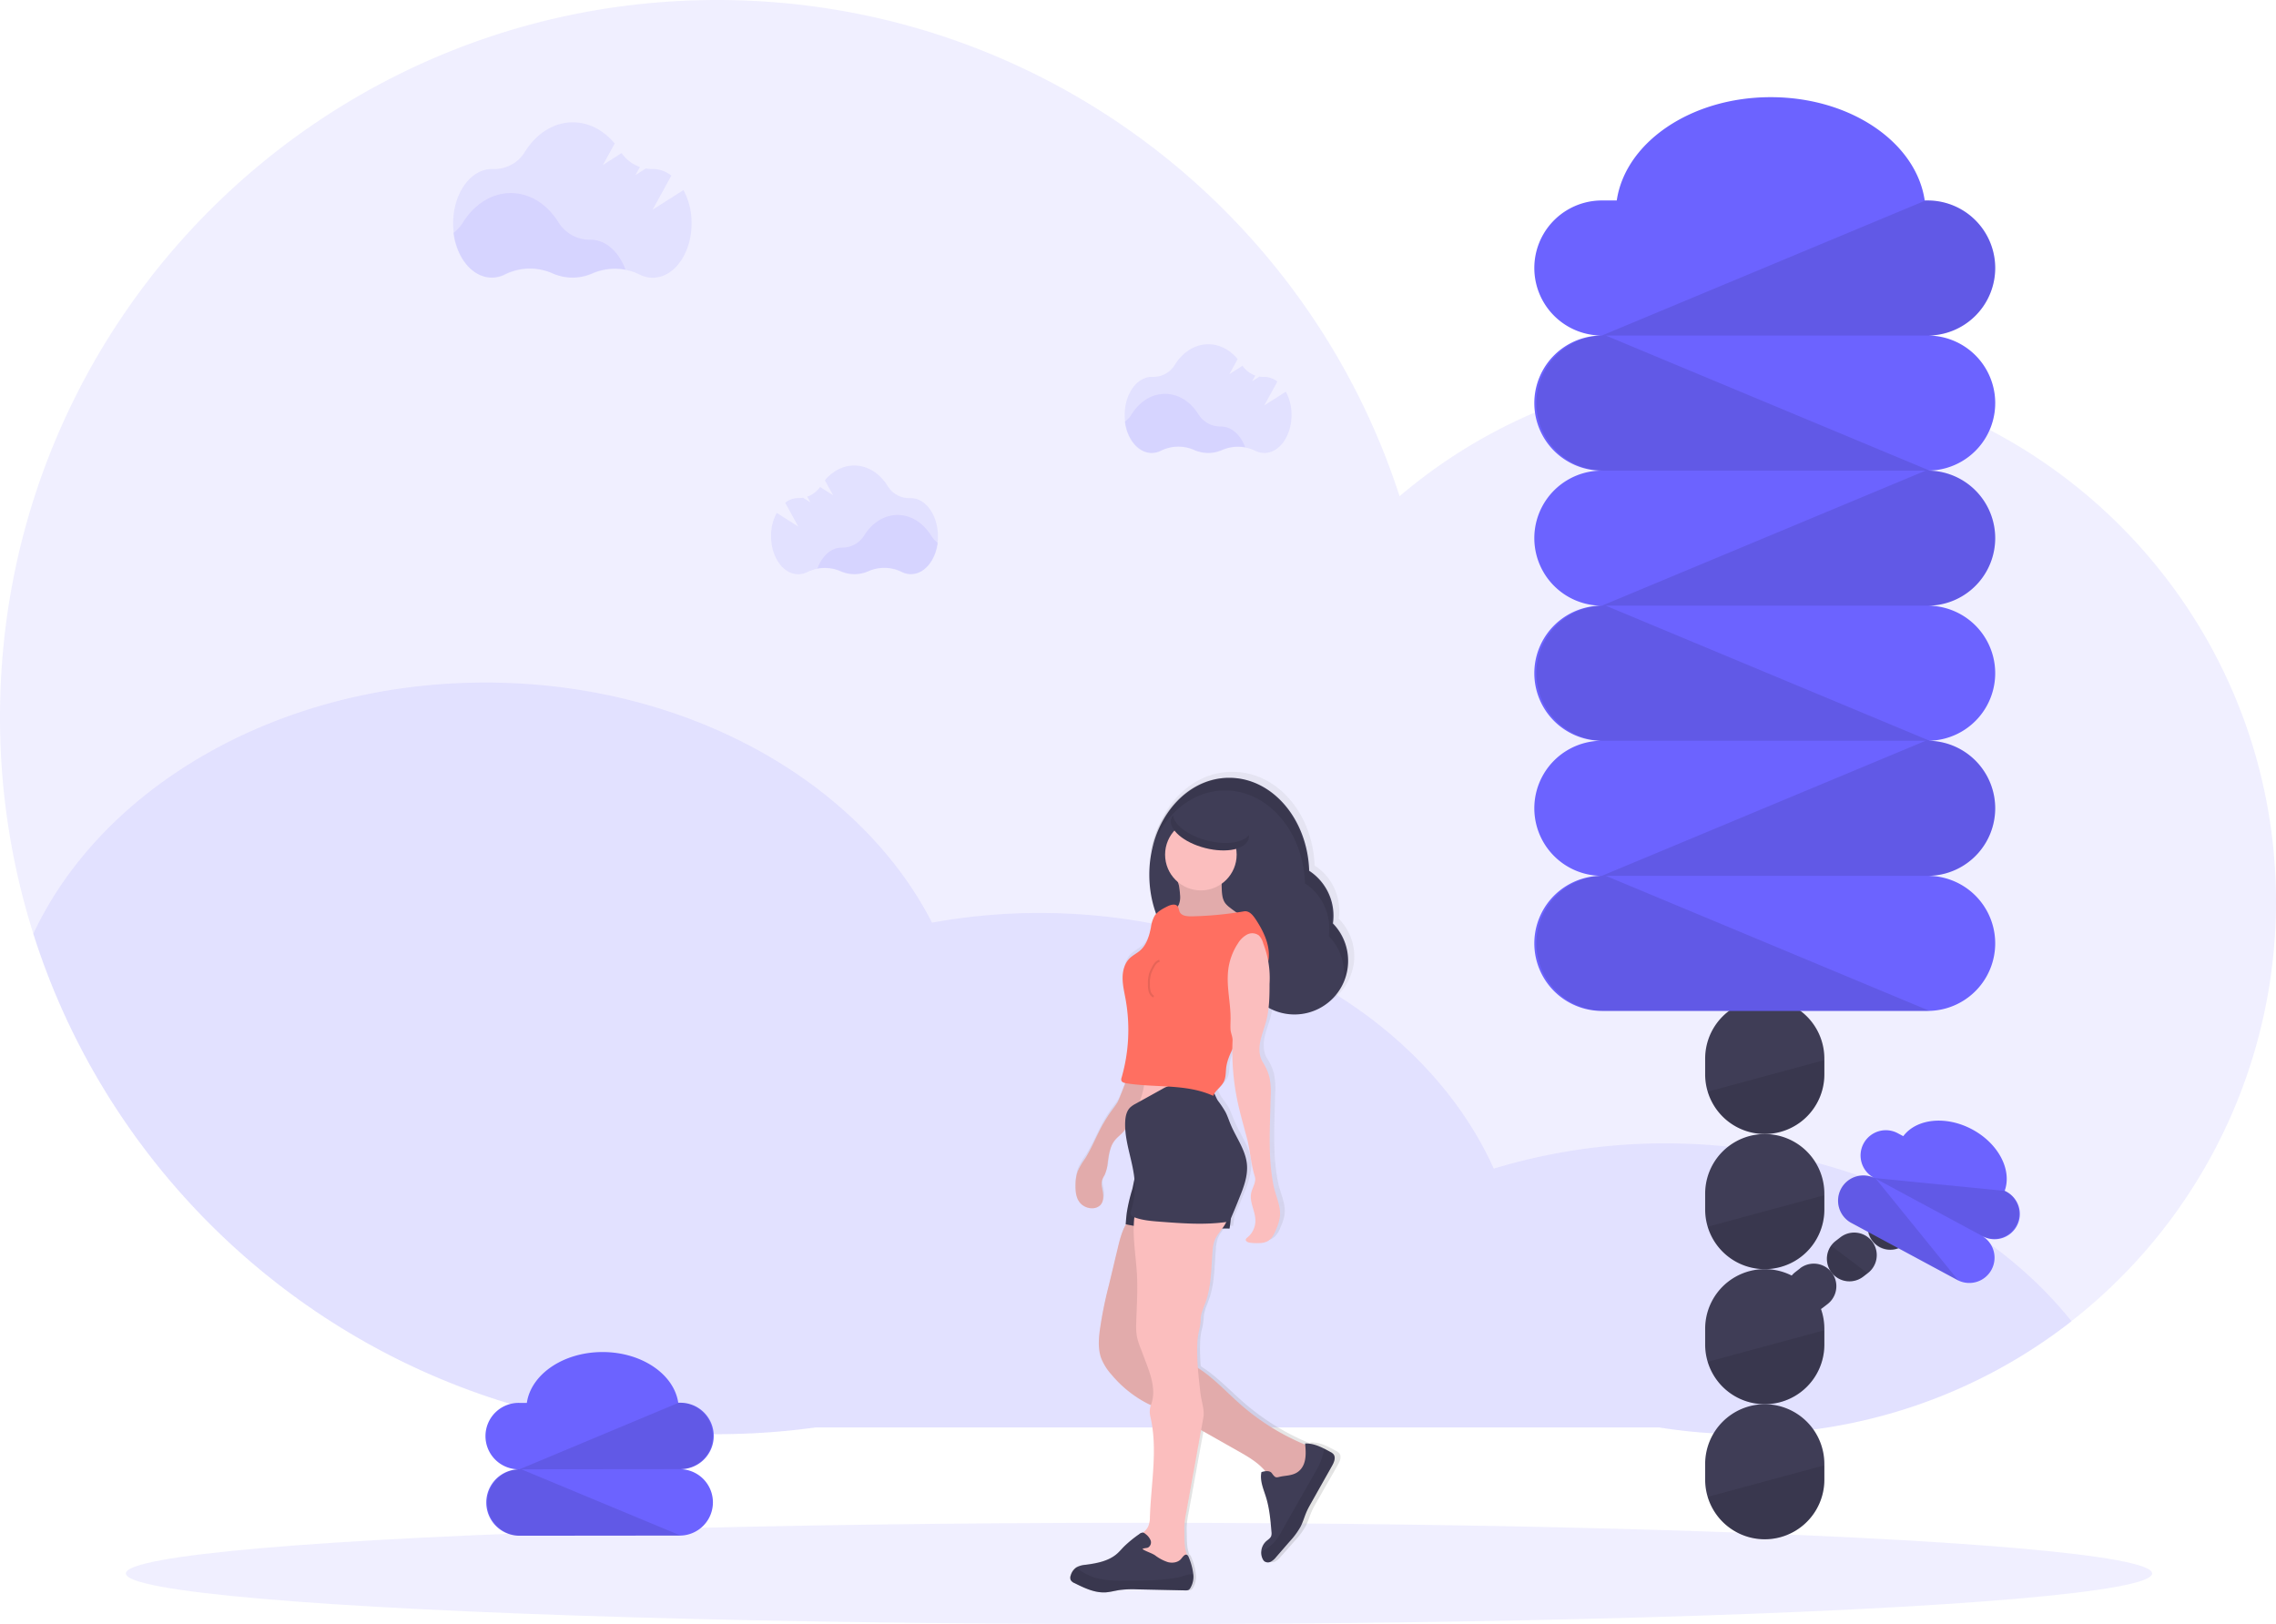 <svg id="a6f2a3fe-ee7b-4c46-9096-1e4866052bb7" data-name="Layer 1" xmlns="http://www.w3.org/2000/svg" xmlns:xlink="http://www.w3.org/1999/xlink" width="1145.7" height="817.62" viewBox="0 0 1145.7 817.62"><defs><linearGradient id="f537df86-fe7c-46a4-b2c3-f27b90264000" x1="625" y1="842.81" x2="625" y2="429.81" gradientTransform="matrix(-1, 0, 0, 1, 1262.36, 0)" gradientUnits="userSpaceOnUse"><stop offset="0" stop-color="gray" stop-opacity="0.25"/><stop offset="0.54" stop-color="gray" stop-opacity="0.12"/><stop offset="1" stop-color="gray" stop-opacity="0.1"/></linearGradient></defs><title>hiking</title><path d="M1172.85,495.29A268.06,268.06,0,0,1,862.36,759.81H437.65a364.06,364.06,0,0,1-49.5,3.38c-161.35,0-298-105.86-344.22-251.91A360.77,360.77,0,0,1,27.15,402.19c0-199.38,161.63-361,361-361C548.72,41.19,684.78,146,731.67,291A266.84,266.84,0,0,1,905,227.39C1052.91,227.39,1172.85,347.33,1172.85,495.29Z" transform="translate(-27.15 -41.19)" fill="#6c63ff" opacity="0.1"/><path d="M1069.94,706.36a268.31,268.31,0,0,1-207.58,53.45H437.65a364.06,364.06,0,0,1-49.5,3.38c-161.35,0-298-105.86-344.22-251.91C78.5,437.39,167.34,384.81,271.5,384.81c101.5,0,188.45,49.94,224.81,120.87a301.82,301.82,0,0,1,54.19-4.87c105.2,0,194.77,53.65,228.59,128.71a295.63,295.63,0,0,1,86.41-12.71C951.3,616.81,1026.71,652.49,1069.94,706.36Z" transform="translate(-27.15 -41.19)" fill="#6c63ff" opacity="0.1"/><ellipse cx="573.35" cy="792.12" rx="510" ry="25.5" fill="#6c63ff" opacity="0.1"/><path d="M566.07,834.19a7.37,7.37,0,0,1,2.75-3.94c.16-.11.33-.21.5-.31a12.33,12.33,0,0,1,4.42-1.13c5.74-.74,11.77-1.85,16.13-5.61,1.25-1.09,2.32-2.36,3.48-3.53a62.08,62.08,0,0,1,7.93-6.41,2.84,2.84,0,0,1,2.06-.76,10,10,0,0,0,2.63-3.15,12.08,12.08,0,0,0,.86-4.89c.58-17,4.19-34.48.18-51a9.94,9.94,0,0,1,.34-5.61c-.81-.37-1.62-.75-2.41-1.16a59.49,59.49,0,0,1-17.78-14.25,27.69,27.69,0,0,1-5.41-8.53c-1.51-4.24-1.29-8.88-.75-13.34a204.17,204.17,0,0,1,4.71-23.33l4.59-19c1-4.18,2.11-8.47,4.33-12.12l-.21,0c.15-2.11.31-4.22.62-6.31a89,89,0,0,1,2.7-11.25c.4-1.4.71-3.35,1.17-5.23-.83-8.53-4.15-16.81-4.71-25.31-.18.24-.35.48-.54.72-1.38,1.72-3.28,3-4.68,4.67-2.62,3.18-3.21,7.48-3.76,11.53a18.83,18.83,0,0,1-1.55,6.12,20.12,20.12,0,0,0-1.27,2.49c-.58,1.73-.15,3.61.2,5.41.5,2.56.68,5.54-1.16,7.41a5.89,5.89,0,0,1-3.68,1.57,8.19,8.19,0,0,1-7-3.09c-1.89-2.45-2.16-5.74-2.08-8.81a20.59,20.59,0,0,1,1.12-6.8,35.54,35.54,0,0,1,3.83-6.5c2.68-4.14,4.65-8.67,6.86-13.07a74.64,74.64,0,0,1,6.09-10.31c1.25-1.74,2.61-3.41,3.73-5.22.37-.6,2.2-5.07,3.91-9.54-.88-.18-1.79-.54-2-1.36a2.62,2.62,0,0,1,.15-1.43,86.23,86.23,0,0,0,2.05-39.75c-.66-3.58-1.55-7.15-1.54-10.78s1-7.45,3.67-10c1.64-1.57,3.78-2.56,5.48-4.06,3.28-2.9,4.58-7.35,5.42-11.61a16.55,16.55,0,0,1,1.83-5.71,8.68,8.68,0,0,1,.88-1.12,57,57,0,0,1-3.54-19.91,58.13,58.13,0,0,1,2-15.1c-.54,1.34-1,2.71-1.49,4.11,4.18-21.82,20.55-38.1,40.1-38.1h.54c22.17,0,40.25,20.93,41.11,47.14A27,27,0,0,1,701,503.64a26.88,26.88,0,0,1,7.87,19,27.42,27.42,0,0,1-27.61,27.22,27.76,27.76,0,0,1-13.31-3.4,44.56,44.56,0,0,1-1.21,6.68c-.92,3.48-2.34,6.84-3.05,10.37s-.62,7.41,1.3,10.47a26.64,26.64,0,0,1,3.45,7.7,37,37,0,0,1,.61,10c-.09,3.06-.17,6.11-.26,9.17-.34,12-.67,24,1.76,35.78,1.1,5.34,3.88,10.41,3.25,15.83a22.65,22.65,0,0,1-1.7,5.7c-1,2.62-2.3,5.44-4.84,6.71a9.82,9.82,0,0,1-3.94.85,27.41,27.41,0,0,1-5-.22c-1-.14-2.35-.81-2-1.77a2,2,0,0,1,.72-.79,11.05,11.05,0,0,0,4.2-8.61c0-4.74-3.15-9.31-2.18-14,.61-2.88,2.77-5.67,1.86-8.47-2-6.33-2.3-13.12-4-19.54-.57-2.09-1.14-4.19-1.72-6.28-1-3.74-2-7.49-2.87-11.27a121.18,121.18,0,0,1-2.88-27.51,30.12,30.12,0,0,0-3.27,9.56c-.3,2.43-.14,5-1.28,7.17s-3.4,3.76-4.75,5.85a33.63,33.63,0,0,0,1.89,3.69,51.24,51.24,0,0,1,3.87,5.72c1,2,1.7,4.06,2.55,6.09,2.85,6.82,7.74,13,8.45,20.35.58,5.91-1.66,11.69-3.93,17.18q-2,4.92-4.15,9.8c-.09.21-.19.44-.3.65-.17,1.67-.39,3.33-.61,5l-3.67,0c-1.5,2-3.17,4-4.07,6.33a20.38,20.38,0,0,0-1,5.59c-.73,9-.59,18.23-4,26.6-1,2.49-2,5-2.1,7.53a29.34,29.34,0,0,1-1,6.24,31.57,31.57,0,0,0-.8,6.72,107.84,107.84,0,0,0,.3,11.65c8,5,14.66,12.22,21.86,18.47a120.35,120.35,0,0,0,33.35,20.47l-.06-.58c3.42-.16,6.68,1,9.78,2.59,1.09.54,2.15,1.12,3.2,1.69a5.33,5.33,0,0,1,1.55,1.1c1.4,1.63.38,4.1-.69,6q-5.34,9.35-10.68,18.68c-.82,1.44-1.65,2.89-2.33,4.4-1.16,2.57-1.9,5.3-3.2,7.8a38.64,38.64,0,0,1-5.52,7.37q-3.48,4-7,7.91a9.29,9.29,0,0,1-2.68,2.36,3.26,3.26,0,0,1-3.41-.15,3.43,3.43,0,0,1-.89-1.21,7.38,7.38,0,0,1-.72-3.61,7.69,7.69,0,0,1,2.53-5.35c1-.83,2.2-1.51,2.61-2.7a4.86,4.86,0,0,0,.12-2c-.49-5.89-1-11.84-2.76-17.48-1.32-4.22-3.37-8.56-2.39-12.87a12.09,12.09,0,0,1,2-.43,29.35,29.35,0,0,0-2.18-2.28c-3.54-3.32-7.85-5.73-12.11-8.1l-18.8-10.48q-1.3,7.22-2.63,14.41c-.31,1.66-.61,3.32-.91,5q-2.11,11.55-4.22,23.08a48.62,48.62,0,0,0-.82,5.61c-.12,1.86-.05,3.72,0,5.57a41.43,41.43,0,0,0,.37,6.21,26.27,26.27,0,0,0,.89,3.41l.14,0a2.21,2.21,0,0,1,.8,1.17,31,31,0,0,1,2.34,8.64,11,11,0,0,1-1.39,6.81,2.76,2.76,0,0,1-1.06,1.11,3.33,3.33,0,0,1-1.6.23l-24.71-.52a54.29,54.29,0,0,0-9.11.33c-2.4.36-4.76,1-7.18,1.19-5.63.34-11-2.2-16-4.67a4,4,0,0,1-2-1.54A3.21,3.21,0,0,1,566.07,834.19Z" transform="translate(-27.15 -41.19)" fill="url(#f537df86-fe7c-46a4-b2c3-f27b90264000)"/><path d="M698.13,506.07a27.75,27.75,0,0,0,.28-3.9,27,27,0,0,0-12.22-22.6c-.84-26-18.53-46.81-40.23-46.81-22.24,0-40.27,21.83-40.27,48.75s18,48.74,40.27,48.74a34.12,34.12,0,0,0,6.25-.58,27,27,0,1,0,45.92-23.6Z" transform="translate(-27.15 -41.19)" fill="#3f3d56"/><path d="M643.84,439.12c21.7,0,39.39,20.78,40.23,46.8a27,27,0,0,1,12.22,22.61,26.53,26.53,0,0,1-.28,3.9,26.93,26.93,0,0,1,7.7,18.88,28.42,28.42,0,0,1-.21,3.35,27,27,0,0,0-5.9-28.59,27.75,27.75,0,0,0,.28-3.9,27,27,0,0,0-12.22-22.6c-.84-26-18.53-46.81-40.23-46.81-19.14,0-35.16,16.17-39.25,37.84C611.93,452.2,626.62,439.12,643.84,439.12Z" transform="translate(-27.15 -41.19)" opacity="0.1"/><path d="M621.17,491.66a10.3,10.3,0,0,1-.52,4.72c-.93,2.15-3.21,4.07-2.54,6.31.43,1.45,2,2.25,3.38,2.73,6.76,2.29,14.14.93,21.27,1.24a68.34,68.34,0,0,0,7.15.25,11.42,11.42,0,0,0,6.65-2.32A57.08,57.08,0,0,1,646.1,498a11.82,11.82,0,0,1-2.1-2c-1.52-2-1.75-4.67-1.84-7.18s-.07-5,0-7.46q-7.66-.09-15.31-.07c-1.64,0-6.64-.4-7.21,1.37-.29.88.81,3.46,1,4.45C620.9,488.62,621.07,490.14,621.17,491.66Z" transform="translate(-27.15 -41.19)" fill="#fbbebe"/><path d="M621.17,491.66a10.3,10.3,0,0,1-.52,4.72c-.93,2.15-3.21,4.07-2.54,6.31.43,1.45,2,2.25,3.38,2.73,6.76,2.29,14.14.93,21.27,1.24a68.34,68.34,0,0,0,7.15.25,11.42,11.42,0,0,0,6.65-2.32A57.08,57.08,0,0,1,646.1,498a11.82,11.82,0,0,1-2.1-2c-1.52-2-1.75-4.67-1.84-7.18s-.07-5,0-7.46q-7.66-.09-15.31-.07c-1.64,0-6.64-.4-7.21,1.37-.29.88.81,3.46,1,4.45C620.9,488.62,621.07,490.14,621.17,491.66Z" transform="translate(-27.15 -41.19)" opacity="0.1"/><path d="M595.76,584.2a34.4,34.4,0,0,0,2,16.81,320.24,320.24,0,0,1,33.06-1.74,18.57,18.57,0,0,1-3.53-8.71,48.1,48.1,0,0,1,0-8.9l-21.44-.07a19.89,19.89,0,0,0-4.69.35C599,582.43,597.86,583.81,595.76,584.2Z" transform="translate(-27.15 -41.19)" fill="#fbbebe"/><path d="M589.75,596c-1.1,1.81-2.43,3.46-3.65,5.19a74.08,74.08,0,0,0-6,10.24c-2.16,4.36-4.09,8.86-6.71,13a35.44,35.44,0,0,0-3.76,6.46,20.8,20.8,0,0,0-1.09,6.75c-.08,3.05.19,6.32,2,8.75a8,8,0,0,0,6.9,3.07,5.69,5.69,0,0,0,3.6-1.56c1.8-1.85,1.62-4.82,1.14-7.36-.34-1.78-.77-3.65-.2-5.37a19,19,0,0,1,1.24-2.47,18.87,18.87,0,0,0,1.52-6.08c.54-4,1.11-8.29,3.68-11.44,1.37-1.7,3.23-2.94,4.58-4.65.71-.9,1.27-1.91,2-2.76,1.08-1.22,2.56-2.15,3.18-3.65a14.6,14.6,0,0,0,.56-3,21.67,21.67,0,0,1,1.77-4.67c2.44-5.61,3.1-11.82,3.72-17.91a25.26,25.26,0,0,1-7.69-1.52C597.33,577.17,590.5,594.72,589.75,596Z" transform="translate(-27.15 -41.19)" fill="#fbbebe"/><path d="M589.75,596c-1.1,1.81-2.43,3.46-3.65,5.19a74.08,74.08,0,0,0-6,10.24c-2.16,4.36-4.09,8.86-6.71,13a35.44,35.44,0,0,0-3.76,6.46,20.8,20.8,0,0,0-1.09,6.75c-.08,3.05.19,6.32,2,8.75a8,8,0,0,0,6.9,3.07,5.69,5.69,0,0,0,3.6-1.56c1.8-1.85,1.62-4.82,1.14-7.36-.34-1.78-.77-3.65-.2-5.37a19,19,0,0,1,1.24-2.47,18.87,18.87,0,0,0,1.52-6.08c.54-4,1.11-8.29,3.68-11.44,1.37-1.7,3.23-2.94,4.58-4.65.71-.9,1.27-1.91,2-2.76,1.08-1.22,2.56-2.15,3.18-3.65a14.6,14.6,0,0,0,.56-3,21.67,21.67,0,0,1,1.77-4.67c2.44-5.61,3.1-11.82,3.72-17.91a25.26,25.26,0,0,1-7.69-1.52C597.33,577.17,590.5,594.72,589.75,596Z" transform="translate(-27.15 -41.19)" opacity="0.1"/><circle cx="604.5" cy="430.25" r="18.01" fill="#fbbebe"/><path d="M595.73,655.09c-3.39,4-4.72,9.36-5.94,14.48l-4.5,18.82a205.49,205.49,0,0,0-4.61,23.17c-.53,4.43-.75,9,.73,13.25a27.46,27.46,0,0,0,5.3,8.47,58.45,58.45,0,0,0,17.4,14.15c3.53,1.83,7.26,3.23,10.88,4.86,5.41,2.43,10.58,5.35,15.75,8.27l19.42,11c4.17,2.36,8.38,4.75,11.85,8.05a29.25,29.25,0,0,1,7.26,11,5.49,5.49,0,0,0,1.71,2.83c1.1.76,2.6.51,3.88.12a22.68,22.68,0,0,0,15.49-22.7,117.61,117.61,0,0,1-38.81-22.69c-8.67-7.63-16.49-16.73-27.07-21.37-4.62-2-10.18-3.57-12.34-8.14A16.68,16.68,0,0,1,611,712c-.19-6.27-.38-12.61.82-18.77,1-5.2,3-10.17,4.47-15.26,3-10.19,4-20.84,5-31.42a176.82,176.82,0,0,0-20.83-1.23,2.37,2.37,0,0,0-1.72.46,2.51,2.51,0,0,0-.53,1.37C597.66,649.87,597.53,653,595.73,655.09Z" transform="translate(-27.15 -41.19)" fill="#fbbebe"/><path d="M595.73,655.09c-3.39,4-4.72,9.36-5.94,14.48l-4.5,18.82a205.49,205.49,0,0,0-4.61,23.17c-.53,4.43-.75,9,.73,13.25a27.46,27.46,0,0,0,5.3,8.47,58.45,58.45,0,0,0,17.4,14.15c3.53,1.83,7.26,3.23,10.88,4.86,5.41,2.43,10.58,5.35,15.75,8.27l19.42,11c4.17,2.36,8.38,4.75,11.85,8.05a29.25,29.25,0,0,1,7.26,11,5.49,5.49,0,0,0,1.71,2.83c1.1.76,2.6.51,3.88.12a22.68,22.68,0,0,0,15.49-22.7,117.61,117.61,0,0,1-38.81-22.69c-8.67-7.63-16.49-16.73-27.07-21.37-4.62-2-10.18-3.57-12.34-8.14A16.68,16.68,0,0,1,611,712c-.19-6.27-.38-12.61.82-18.77,1-5.2,3-10.17,4.47-15.26,3-10.19,4-20.84,5-31.42a176.82,176.82,0,0,0-20.83-1.23,2.37,2.37,0,0,0-1.72.46,2.51,2.51,0,0,0-.53,1.37C597.66,649.87,597.53,653,595.73,655.09Z" transform="translate(-27.15 -41.19)" opacity="0.1"/><path d="M697.67,779.16l-10.45,18.55c-.81,1.43-1.62,2.87-2.29,4.37-1.13,2.55-1.85,5.26-3.13,7.74a38.54,38.54,0,0,1-5.4,7.32L669.58,825a9.18,9.18,0,0,1-2.63,2.34,3.14,3.14,0,0,1-3.34-.15,3.64,3.64,0,0,1-.87-1.21,7.32,7.32,0,0,1-.7-3.58,7.69,7.69,0,0,1,2.48-5.31c.94-.82,2.15-1.5,2.55-2.68a5,5,0,0,0,.12-2c-.49-5.85-1-11.75-2.71-17.35-1.29-4.19-3.29-8.5-2.33-12.78,1.82-.55,4.19-.93,5.28.63,2.12,3,2.25,1.9,5.52,1.44s6.34-.66,8.73-3.22c3.18-3.38,2.91-8.62,2.44-13.23,3.35-.16,6.54,1.05,9.57,2.57,1.07.54,2.11,1.11,3.14,1.68a5.16,5.16,0,0,1,1.52,1.09C699.72,774.86,698.72,777.31,697.67,779.16Z" transform="translate(-27.15 -41.19)" fill="#3f3d56"/><path d="M597.07,640.06a86.27,86.27,0,0,0-2.64,11.17c-.31,2.08-.46,4.18-.62,6.27,7.11,1.69,14.49,1.77,21.8,1.85l30.47.33a65.51,65.51,0,0,0,.83-12.42c-.43-6.83-3-13.5-2.57-20.33a188.56,188.56,0,0,0-25.3-2.76,11.79,11.79,0,0,0-4.59.44c-1.38.5-2.53,1.49-3.86,2.12-3,1.42-7.46.72-10,3C598.28,631.86,597.89,637.14,597.07,640.06Z" transform="translate(-27.15 -41.19)" fill="#3f3d56"/><path d="M597.07,640.06a86.27,86.27,0,0,0-2.64,11.17c-.31,2.08-.46,4.18-.62,6.27,7.11,1.69,14.49,1.77,21.8,1.85l30.47.33a65.51,65.51,0,0,0,.83-12.42c-.43-6.83-3-13.5-2.57-20.33a188.56,188.56,0,0,0-25.3-2.76,11.79,11.79,0,0,0-4.59.44c-1.38.5-2.53,1.49-3.86,2.12-3,1.42-7.46.72-10,3C598.28,631.86,597.89,637.14,597.07,640.06Z" transform="translate(-27.15 -41.19)" opacity="0.1"/><path d="M598.8,650.14c-2.3,10.84.13,22.05.7,33.12.4,7.92-.16,15.86-.39,23.79a33.05,33.05,0,0,0,.31,6.82,34.42,34.42,0,0,0,1.81,5.85L604,727c2.57,6.86,5.19,14.21,2.57,21.36a10,10,0,0,0-.4,5.77c3.92,16.39.39,33.79-.17,50.63a12.23,12.23,0,0,1-.85,4.85c-1.4,3-4.85,4.4-6.66,7.13-2.2,3.31-1.41,8,1.18,11s6.62,4.49,10.58,4.82c4.95.41,9.91-.79,14.77-1.58l.54-.52c.61-3.37-1.24-6.49-1.82-9.94a42.33,42.33,0,0,1-.37-6.17c0-1.84-.1-3.69,0-5.53a52.57,52.57,0,0,1,.79-5.57l4.14-22.92.89-4.94,3.71-20.58c.7-3.89-1-8.24-1.46-12.16-.93-8.13-1.86-16.3-1.59-24.47a32.34,32.34,0,0,1,.79-6.67,29.59,29.59,0,0,0,.93-6.2c.06-2.52,1.07-5,2.06-7.48,3.29-8.31,3.16-17.5,3.87-26.41a20.45,20.45,0,0,1,1-5.55c1-2.72,3.08-4.9,4.7-7.31s2.85-5.42,1.94-8.18c-1.47-4.41-7.45-5.82-11.09-7.11a31.16,31.16,0,0,0-19.37-.65A66.76,66.76,0,0,0,598.8,650.14Z" transform="translate(-27.15 -41.19)" fill="#fbbebe"/><path d="M626.42,840.51a2.65,2.65,0,0,1-1,1.1,3.37,3.37,0,0,1-1.58.23l-24.18-.52a52.06,52.06,0,0,0-8.92.33c-2.35.35-4.65,1-7,1.18-5.5.34-10.73-2.18-15.67-4.64a4,4,0,0,1-1.92-1.53,3.2,3.2,0,0,1,0-2.36,7.19,7.19,0,0,1,2.69-3.91,5,5,0,0,1,.49-.31,11.85,11.85,0,0,1,4.32-1.12c5.62-.74,11.53-1.84,15.79-5.58,1.23-1.07,2.27-2.33,3.41-3.5a59.28,59.28,0,0,1,7.76-6.36,2.73,2.73,0,0,1,2-.76,2.55,2.55,0,0,1,1.11.64,7.67,7.67,0,0,1,2.63,3.25,3,3,0,0,1-1.3,3.63c-1,.39-2,.19-2.82.73,1.74,1.26,4.43,1.89,6.39,3.2a21.73,21.73,0,0,0,6.43,3.4c2.36.61,5.17.19,6.71-1.7.83-1,1.88-2.57,3-1.9a2.14,2.14,0,0,1,.79,1.15,31.12,31.12,0,0,1,2.29,8.59A11,11,0,0,1,626.42,840.51Z" transform="translate(-27.15 -41.19)" fill="#3f3d56"/><path d="M619.91,587.35a16,16,0,0,0-4.15.46,17.68,17.68,0,0,0-3.7,1.7l-13.25,7.34a12.36,12.36,0,0,0-2.69,1.82c-1.91,1.83-2.46,4.66-2.57,7.31-.45,10.3,4.2,20.18,4.79,30.48a39.12,39.12,0,0,1-1.64,13.6c-.33,1.09-.66,2.42.14,3.24a3,3,0,0,0,1,.6c4.19,1.63,8.76,2,13.24,2.33,11,.84,22.06,1.68,33,.21a3.79,3.79,0,0,0,1.56-.44,4,4,0,0,0,1.33-1.92q2.07-4.85,4-9.72c2.23-5.46,4.42-11.2,3.86-17.07-.7-7.28-5.48-13.43-8.27-20.2-.84-2-1.5-4.12-2.51-6.05a50,50,0,0,0-3.78-5.68c-1.07-1.53-2.1-5-3.41-6-1.6-1.31-6.12-1.28-8.15-1.52A69,69,0,0,0,619.91,587.35Z" transform="translate(-27.15 -41.19)" fill="#3f3d56"/><path d="M697.67,779.16l-10.45,18.55c-.81,1.43-1.62,2.87-2.29,4.37-1.13,2.55-1.85,5.26-3.13,7.74a38.54,38.54,0,0,1-5.4,7.32L669.58,825a9.18,9.18,0,0,1-2.63,2.34,3.14,3.14,0,0,1-3.34-.15,3.64,3.64,0,0,1-.87-1.21,7.32,7.32,0,0,1-.7-3.58,22.83,22.83,0,0,0,6.62-4.88,33.16,33.16,0,0,0,3.86-5.79q1.4-2.47,2.81-5,7.24-12.74,14.5-25.48a28.92,28.92,0,0,0,3.86-10.83c1.07.54,2.11,1.11,3.14,1.68a5.16,5.16,0,0,1,1.52,1.09C699.72,774.86,698.72,777.31,697.67,779.16Z" transform="translate(-27.15 -41.19)" opacity="0.1"/><path d="M626.42,840.51a2.65,2.65,0,0,1-1,1.1,3.37,3.37,0,0,1-1.58.23l-24.18-.52a52.06,52.06,0,0,0-8.92.33c-2.35.35-4.65,1-7,1.18-5.5.34-10.73-2.18-15.67-4.64a4,4,0,0,1-1.92-1.53,3.2,3.2,0,0,1,0-2.36,7.19,7.19,0,0,1,2.69-3.91c.35.22.68.46,1,.69a28.54,28.54,0,0,0,11,5,56.65,56.65,0,0,0,11.86.86c9.13,0,18.33.06,27.35-1.58,1.82-.33,5.51-2,7.8-1.57A11,11,0,0,1,626.42,840.51Z" transform="translate(-27.15 -41.19)" opacity="0.1"/><path d="M653.31,500a179.66,179.66,0,0,1-26.5,2.51c-2.19,0-4.84-.22-5.81-2.18-.45-.92-.42-2.06-1.06-2.87-1.19-1.51-3.58-.76-5.3.11-2.4,1.22-4.91,2.54-6.34,4.82a16.08,16.08,0,0,0-1.79,5.67c-.84,4.23-2.11,8.65-5.32,11.53-1.66,1.49-3.75,2.46-5.35,4-2.59,2.52-3.6,6.3-3.6,9.91s.86,7.16,1.51,10.72a86.9,86.9,0,0,1-2,39.46,2.71,2.71,0,0,0-.14,1.43c.25.92,1.37,1.25,2.32,1.4,14.67,2.42,30.42.13,43.92,6.36,1.13-2.78,3.91-4.35,5.29-7,1.11-2.15,1-4.71,1.25-7.12.81-6.51,5-12.06,7.32-18.19,2.07-5.37,2.79-11.28,5.68-16.26,1-1.76,2.31-3.37,3.32-5.15a39.5,39.5,0,0,0,2.37-5.46,38.15,38.15,0,0,0,2.74-10.05c.58-7-2.67-13.69-6.51-19.53C657.82,501.87,656,499.55,653.31,500Z" transform="translate(-27.15 -41.19)" fill="#ff6f61"/><path d="M610.82,524.89c-1.68.37-2.66,2.06-3.44,3.59a19,19,0,0,0-1.32,3,17.32,17.32,0,0,0-.55,5.37,12.56,12.56,0,0,0,.36,3.41,4.52,4.52,0,0,0,2,2.7" transform="translate(-27.15 -41.19)" fill="none" stroke="#000" stroke-miterlimit="10" opacity="0.1"/><ellipse cx="636.21" cy="458.43" rx="9.94" ry="20.13" transform="translate(7.38 920.13) rotate(-75.66)" fill="#3f3d56"/><path d="M634.81,464.35c-9.58-2.45-16.66-7.89-17.17-12.8a5.32,5.32,0,0,0-.94,1.89c-1.36,5.32,6.27,11.86,17,14.62s20.61.67,22-4.65a5.22,5.22,0,0,0,.12-1.81C652.86,465.48,644.19,466.75,634.81,464.35Z" transform="translate(-27.15 -41.19)" opacity="0.1"/><path d="M645.34,530.19a31,31,0,0,1,5-14.11,12.2,12.2,0,0,1,4.54-4.4,5.62,5.62,0,0,1,6,.47,8.72,8.72,0,0,1,2.16,4,48,48,0,0,1,3.18,20.3c0,6.3-.09,12.68-1.68,18.78-.91,3.46-2.3,6.79-3,10.3s-.61,7.36,1.28,10.4a26.54,26.54,0,0,1,3.36,7.65,37.27,37.27,0,0,1,.61,9.9l-.26,9.11c-.33,11.88-.66,23.88,1.72,35.52,1.08,5.32,3.8,10.34,3.18,15.73a22.6,22.6,0,0,1-1.66,5.65c-1,2.6-2.25,5.41-4.74,6.67a9.39,9.39,0,0,1-3.85.84,26.3,26.3,0,0,1-4.94-.21c-1-.14-2.29-.81-1.95-1.77a1.94,1.94,0,0,1,.7-.78,11,11,0,0,0,4.11-8.54c0-4.72-3.08-9.25-2.13-13.87.59-2.86,2.71-5.63,1.82-8.41-2-6.28-2.26-13-4-19.4l-1.68-6.24c-1-3.72-2-7.43-2.81-11.19a122.59,122.59,0,0,1-2.7-31.68c.07-1.66-.85-3.55-1-5.2-.16-2,0-3.92,0-5.87C646.6,545.78,644.56,538.21,645.34,530.19Z" transform="translate(-27.15 -41.19)" fill="#fbbebe"/><path d="M342,176.94a28.9,28.9,0,0,0-16.77,1.83,24.71,24.71,0,0,1-20.14-.05,28.26,28.26,0,0,0-23.68.46,14.64,14.64,0,0,1-6.82,1.71c-9.6,0-17.59-9.67-19.25-22.43a18.58,18.58,0,0,0,4.8-5.18c5.63-9.07,14.35-14.89,24.14-14.89s18.4,5.75,24,14.73a18.53,18.53,0,0,0,15.95,8.76h.25C332.11,161.88,338.73,168,342,176.94Z" transform="translate(-27.15 -41.19)" fill="#6c63ff" opacity="0.1"/><path d="M371.2,136.89l-15.52,9.85,9.42-17.14a15.4,15.4,0,0,0-9.39-3.35h-.25a18.16,18.16,0,0,1-3.22-.23L347,129.35l2.26-4.1a18.68,18.68,0,0,1-9.2-7l-9.42,6,5.95-10.81c-5.51-6.61-12.93-10.67-21.09-10.67-9.79,0-18.51,5.83-24.14,14.9a18,18,0,0,1-16,8.6h-.53c-10.81,0-19.57,12.26-19.57,27.37S264,181,274.85,181a14.72,14.72,0,0,0,6.82-1.7,28.22,28.22,0,0,1,23.68-.47,24.71,24.71,0,0,0,20.14.05,28.29,28.29,0,0,1,23.48.45,14.65,14.65,0,0,0,6.74,1.67c10.81,0,19.57-12.25,19.57-27.37A34.76,34.76,0,0,0,371.2,136.89Z" transform="translate(-27.15 -41.19)" fill="#6c63ff" opacity="0.1"/><path d="M885.5,710.11v8a30,30,0,1,0,60,0v-8a30,30,0,0,0-60,0Z" transform="translate(-27.15 -41.19)" fill="#3f3d56"/><path d="M945.5,582.11v-8a30,30,0,0,0-60,0v8a29.63,29.63,0,0,0,1.29,8.67,30,30,0,0,0,58.71-8.67Z" transform="translate(-27.15 -41.19)" fill="#3f3d56"/><path d="M885.5,642.11v8a30,30,0,1,0,60,0v-8a30,30,0,0,0-60,0Z" transform="translate(-27.15 -41.19)" fill="#3f3d56"/><path d="M915.5,748.11a30.09,30.09,0,0,0-30,30v8a30,30,0,1,0,60,0v-8A30.09,30.09,0,0,0,915.5,748.11Z" transform="translate(-27.15 -41.19)" fill="#3f3d56"/><path d="M945.5,574.88v7.23a30,30,0,0,1-58.71,8.67Z" transform="translate(-27.15 -41.19)" opacity="0.1"/><path d="M945.5,642.88v7.23a30,30,0,0,1-58.71,8.67Z" transform="translate(-27.15 -41.19)" opacity="0.1"/><path d="M945.5,710.88v7.23a30,30,0,0,1-58.71,8.67Z" transform="translate(-27.15 -41.19)" opacity="0.1"/><path d="M945.5,778.88v7.23a30,30,0,0,1-58.71,8.67Z" transform="translate(-27.15 -41.19)" opacity="0.1"/><path d="M1008.13,650.62l-2.39,1.85A11.33,11.33,0,0,1,989.6,636.9a11.2,11.2,0,0,1,2.29-2.38l2.4-1.85a11.33,11.33,0,0,1,13.84,18Z" transform="translate(-27.15 -41.19)" fill="#3f3d56"/><path d="M973.94,648.36l-2.39,1.85a11.34,11.34,0,0,0,13.85,17.95l2.39-1.85a11.34,11.34,0,0,0-13.85-17.95Z" transform="translate(-27.15 -41.19)" fill="#3f3d56"/><path d="M953.6,664.06l-2.39,1.84a11.34,11.34,0,0,0,13.85,18l2.39-1.84a11.34,11.34,0,1,0-13.85-18Z" transform="translate(-27.15 -41.19)" fill="#3f3d56"/><path d="M933.26,679.75l-2.39,1.85a11.33,11.33,0,0,0,13.84,17.95l2.4-1.85a11.34,11.34,0,1,0-13.85-18Z" transform="translate(-27.15 -41.19)" fill="#3f3d56"/><path d="M1007.9,650.8l-2.16,1.67A11.33,11.33,0,0,1,989.6,636.9Z" transform="translate(-27.15 -41.19)" opacity="0.1"/><path d="M987.56,666.49l-2.16,1.67a11.33,11.33,0,0,1-16.14-15.56Z" transform="translate(-27.15 -41.19)" opacity="0.1"/><path d="M967.22,682.18l-2.16,1.67a11.33,11.33,0,0,1-16.15-15.56Z" transform="translate(-27.15 -41.19)" opacity="0.1"/><path d="M997.5,278.11a34,34,0,0,1,0,68,34,34,0,0,1,0,68,34,34,0,0,1,0,68,34,34,0,0,1,0,68h-164a34,34,0,0,1,0-68,34,34,0,0,1,0-68,34,34,0,0,1,0-68,34,34,0,0,1,0-68,34,34,0,0,1,0-68,34,34,0,0,1,0-68H841c4.31-29.25,37.36-52,77.51-52s73.2,22.75,77.51,52h1.49a34,34,0,0,1,0,68,34,34,0,0,1,0,68Z" transform="translate(-27.15 -41.19)" fill="#6c63ff"/><path d="M1031.5,176.11a34.1,34.1,0,0,1-34,34h-164l163-68h1A34.1,34.1,0,0,1,1031.5,176.11Z" transform="translate(-27.15 -41.19)" opacity="0.1"/><path d="M800.5,244.11a34.1,34.1,0,0,0,34,34h164l-163-68h-1A34.1,34.1,0,0,0,800.5,244.11Z" transform="translate(-27.15 -41.19)" opacity="0.1"/><path d="M800.5,380.11a34.1,34.1,0,0,0,34,34h164l-163-68h-1A34.1,34.1,0,0,0,800.5,380.11Z" transform="translate(-27.15 -41.19)" opacity="0.1"/><path d="M800.5,516.11a34.1,34.1,0,0,0,34,34h164l-163-68h-1A34.1,34.1,0,0,0,800.5,516.11Z" transform="translate(-27.15 -41.19)" opacity="0.1"/><path d="M1031.5,312.11a34.1,34.1,0,0,1-34,34h-164l163-68h1A34.1,34.1,0,0,1,1031.5,312.11Z" transform="translate(-27.15 -41.19)" opacity="0.1"/><path d="M1031.5,448.11a34.1,34.1,0,0,1-34,34h-164l163-68h1A34.1,34.1,0,0,1,1031.5,448.11Z" transform="translate(-27.15 -41.19)" opacity="0.1"/><path d="M1012.71,685.71l-54-29.07a12.71,12.71,0,0,1,12-22.39,12.72,12.72,0,1,1,12.06-22.39l2.46,1.32c6.61-8.86,21.52-10.5,34.75-3.38s20.07,20.47,16.3,30.86l.49.27a12.71,12.71,0,1,1-12,22.39,12.72,12.72,0,0,1-12.06,22.39Z" transform="translate(-27.15 -41.19)" fill="#6c63ff"/><path d="M1042,658.15a12.75,12.75,0,0,1-17.22,5.17l-54-29.07,65.73,6.5.33.18A12.75,12.75,0,0,1,1042,658.15Z" transform="translate(-27.15 -41.19)" opacity="0.1"/><path d="M953.87,639.59A12.76,12.76,0,0,0,959,656.82l54,29.07L971.42,634.6l-.33-.18A12.76,12.76,0,0,0,953.87,639.59Z" transform="translate(-27.15 -41.19)" opacity="0.1"/><path d="M369.3,814.24l-80.64.08a16.72,16.72,0,0,1,0-33.44,16.72,16.72,0,1,1,0-33.43h3.69c2.1-14.38,18.34-25.58,38.08-25.6s36,11.15,38.14,25.53h.73a16.72,16.72,0,1,1,0,33.43,16.72,16.72,0,0,1,0,33.44Z" transform="translate(-27.15 -41.19)" fill="#6c63ff"/><path d="M386,764.07a16.76,16.76,0,0,1-16.7,16.73l-80.64.08,80.11-33.51h.49A16.77,16.77,0,0,1,386,764.07Z" transform="translate(-27.15 -41.19)" opacity="0.1"/><path d="M272.42,797.62a16.77,16.77,0,0,0,16.73,16.7l80.64-.08-80.18-33.36h-.49A16.76,16.76,0,0,0,272.42,797.62Z" transform="translate(-27.15 -41.19)" opacity="0.1"/><path d="M654,266.42a20.32,20.32,0,0,0-11.74,1.28,17.27,17.27,0,0,1-14.1,0,19.8,19.8,0,0,0-16.58.32,10.29,10.29,0,0,1-4.77,1.2c-6.72,0-12.31-6.77-13.47-15.71a12.94,12.94,0,0,0,3.36-3.62c3.94-6.35,10-10.42,16.89-10.42s12.89,4,16.83,10.31a13,13,0,0,0,11.16,6.13h.18C647.06,255.88,651.69,260.17,654,266.42Z" transform="translate(-27.15 -41.19)" fill="#6c63ff" opacity="0.1"/><path d="M674.42,238.39l-10.86,6.89,6.59-12a10.69,10.69,0,0,0-6.57-2.35h-.17a12,12,0,0,1-2.25-.16l-3.69,2.33,1.58-2.87a13.13,13.13,0,0,1-6.44-4.89L646,229.53l4.16-7.57c-3.85-4.62-9-7.46-14.76-7.46-6.85,0-13,4.07-16.9,10.42a12.65,12.65,0,0,1-11.17,6H607c-7.56,0-13.7,8.58-13.7,19.16s6.14,19.16,13.7,19.16a10.17,10.17,0,0,0,4.77-1.2,19.8,19.8,0,0,1,16.58-.32,17.5,17.5,0,0,0,7.09,1.52,17.29,17.29,0,0,0,7-1.49,19.79,19.79,0,0,1,16.43.32,10.24,10.24,0,0,0,4.72,1.17c7.57,0,13.7-8.58,13.7-19.16A24.35,24.35,0,0,0,674.42,238.39Z" transform="translate(-27.15 -41.19)" fill="#6c63ff" opacity="0.1"/><path d="M438.62,327.42a20.32,20.32,0,0,1,11.74,1.28,17.24,17.24,0,0,0,14.09,0A19.8,19.8,0,0,1,481,329a10.32,10.32,0,0,0,4.77,1.2c6.72,0,12.32-6.77,13.48-15.71a12.79,12.79,0,0,1-3.36-3.62c-3.94-6.35-10.05-10.42-16.9-10.42s-12.88,4-16.82,10.31A13,13,0,0,1,451,316.88h-.17C445.51,316.88,440.87,321.17,438.62,327.42Z" transform="translate(-27.15 -41.19)" fill="#6c63ff" opacity="0.1"/><path d="M418.14,299.39,429,306.28l-6.6-12a10.71,10.71,0,0,1,6.57-2.35h.18a12,12,0,0,0,2.25-.16l3.68,2.33-1.58-2.87a13.15,13.15,0,0,0,6.45-4.89l6.59,4.18L442.38,283c3.86-4.62,9.05-7.46,14.77-7.46,6.85,0,13,4.07,16.9,10.42a12.64,12.64,0,0,0,11.17,6h.36c7.57,0,13.7,8.58,13.7,19.16s-6.13,19.16-13.7,19.16a10.23,10.23,0,0,1-4.77-1.2,19.8,19.8,0,0,0-16.58-.32,17.45,17.45,0,0,1-7.08,1.52,17.22,17.22,0,0,1-7-1.49,19.81,19.81,0,0,0-16.44.32,10.21,10.21,0,0,1-4.72,1.17c-7.56,0-13.7-8.58-13.7-19.16A24.35,24.35,0,0,1,418.14,299.39Z" transform="translate(-27.15 -41.19)" fill="#6c63ff" opacity="0.1"/></svg>